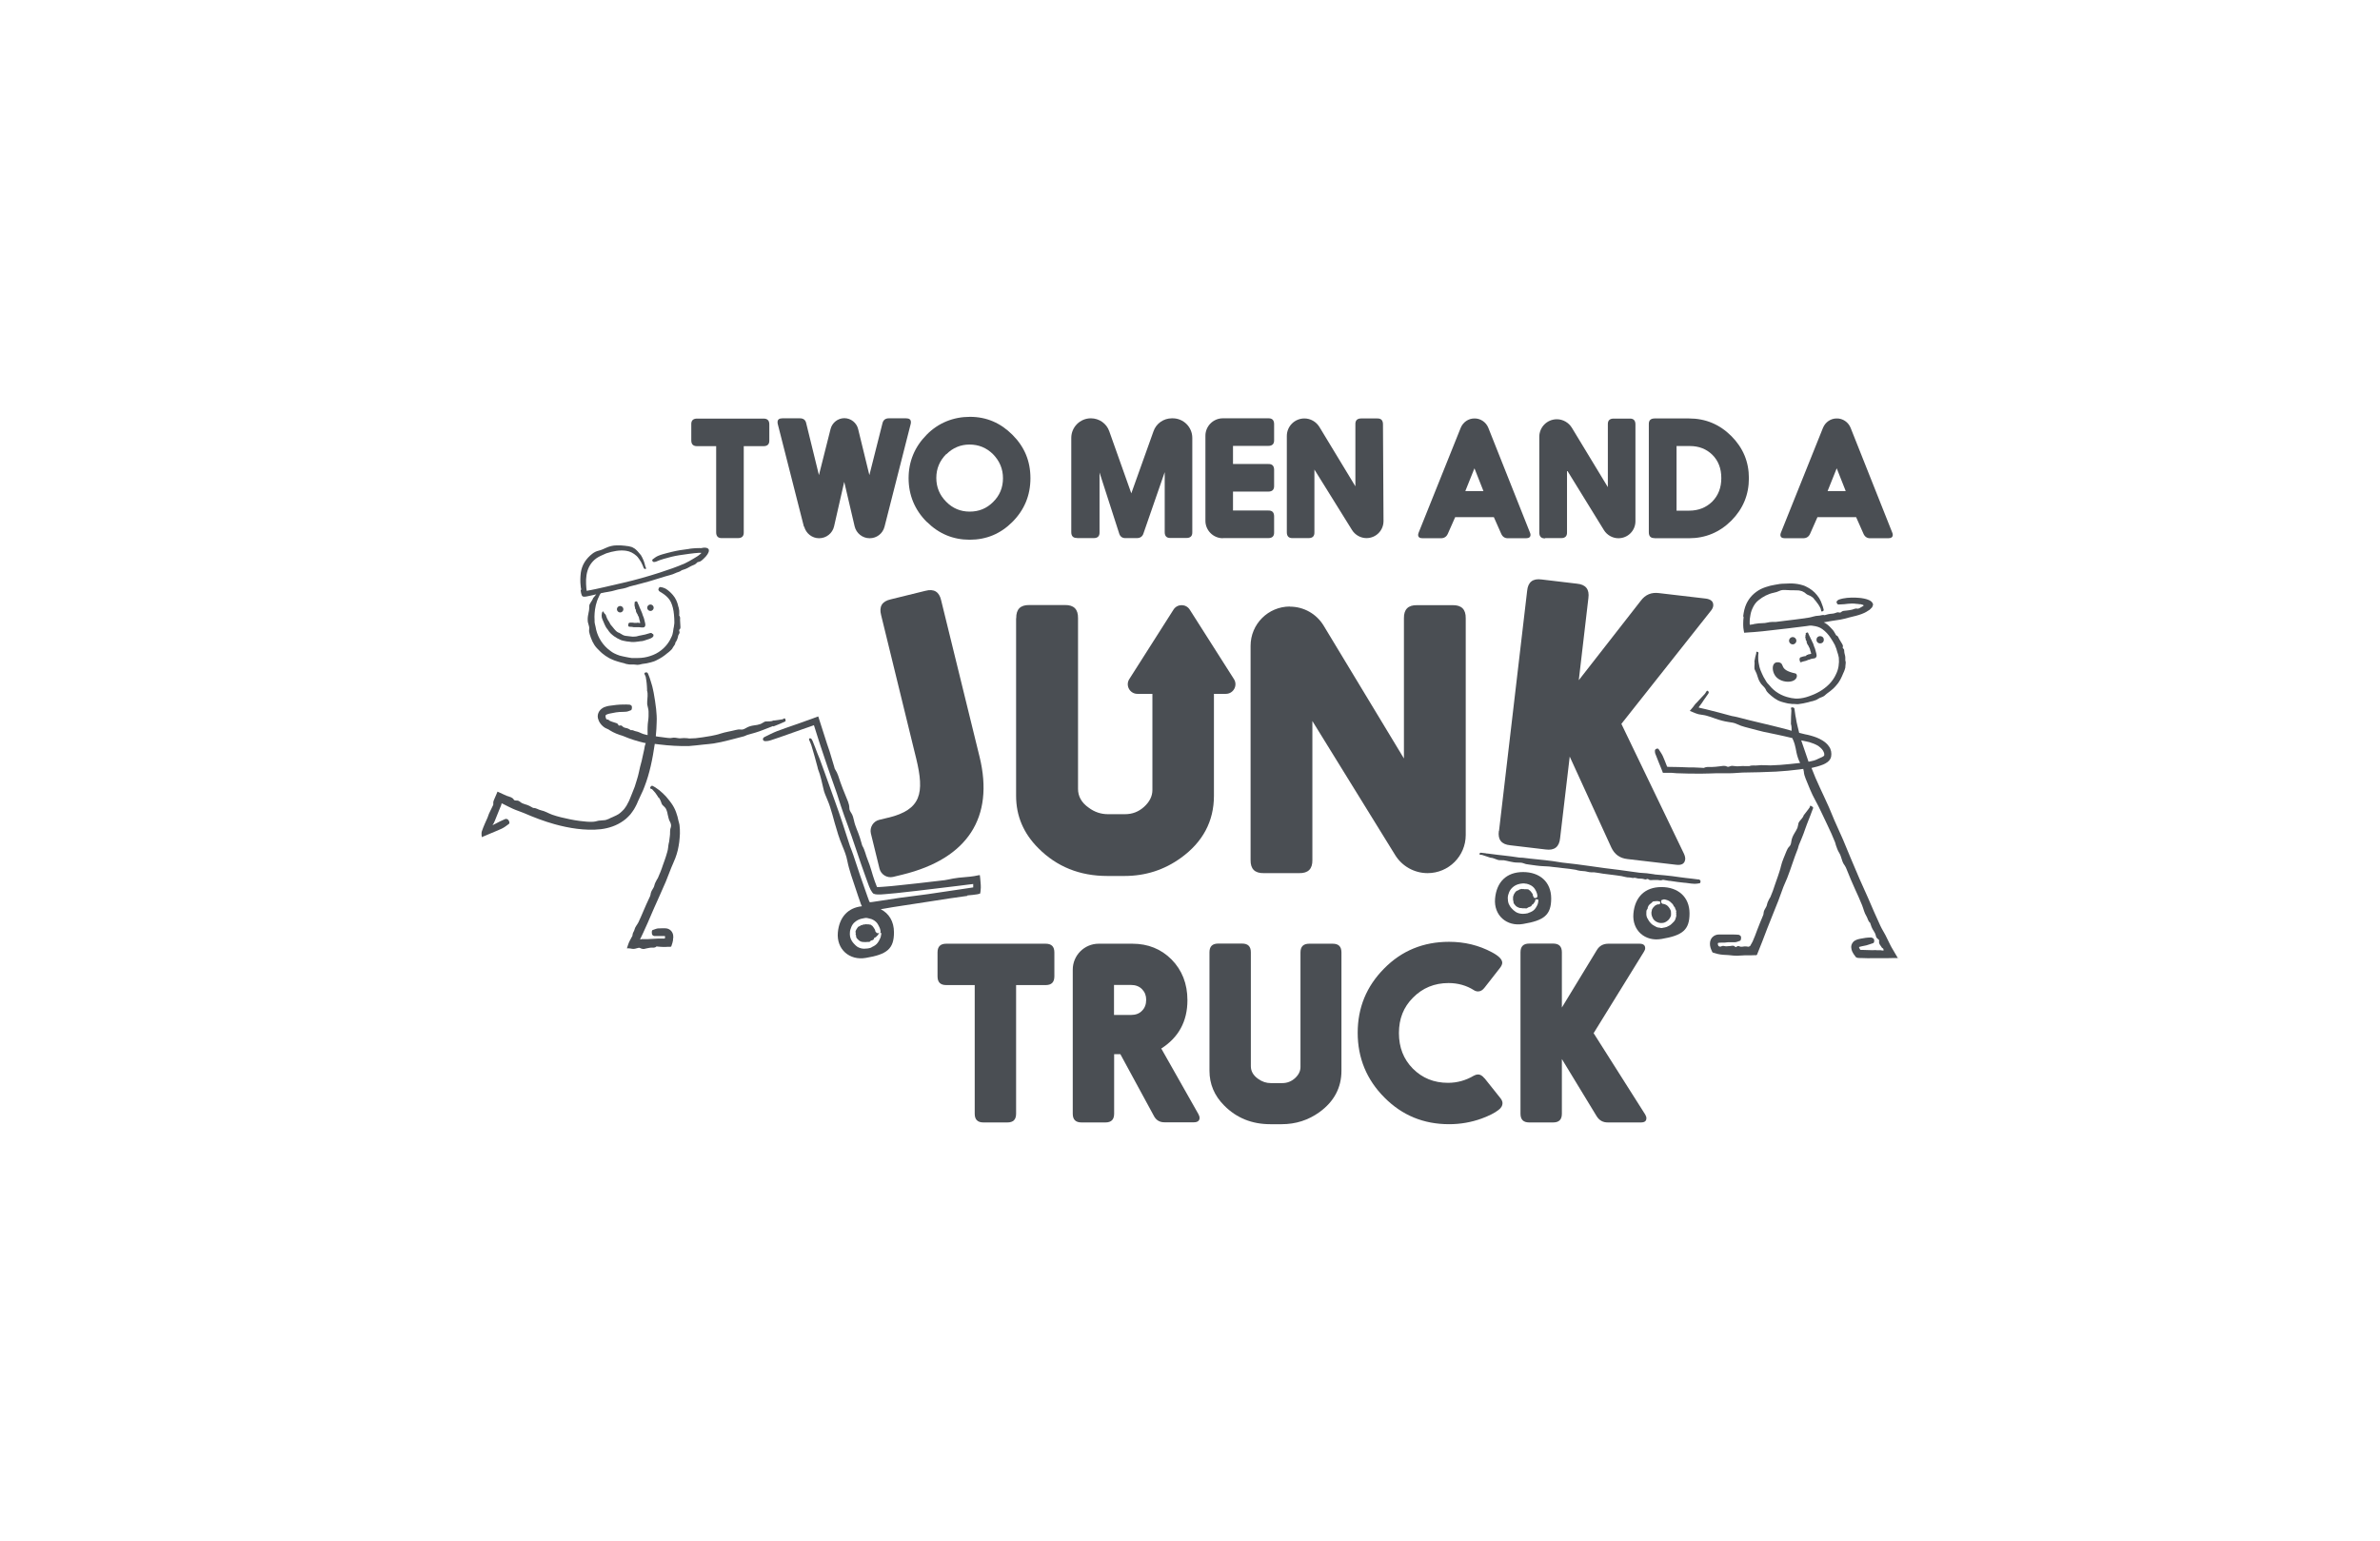 <?xml version="1.0" encoding="UTF-8"?>
<svg id="Layer_1" data-name="Layer 1" xmlns="http://www.w3.org/2000/svg" viewBox="0 0 176 114">
  <defs>
    <style>
      .cls-1 {
        fill: #4a4e53;
      }
    </style>
  </defs>
  <path class="cls-1" d="M51.55,33h1.41v6.37c0,.29.14.44.43.43h1.18c.29,0,.44-.14.43-.43v-6.37h1.46c.29,0,.44-.14.43-.43v-1.18c0-.29-.14-.43-.43-.43h-4.91c-.29,0-.44.14-.43.43v1.18c0,.29.14.43.43.43Z"/>
  <path class="cls-1" d="M59.47,38.95c.13.5.58.86,1.1.86h0c.53,0,.99-.36,1.11-.88l.75-3.29.77,3.29c.12.51.58.88,1.11.88s.97-.35,1.1-.85l1.93-7.58c.02-.06.02-.12.02-.16,0-.19-.12-.28-.36-.28h-1.27c-.25,0-.41.12-.47.36l-.97,3.84-.83-3.4c-.11-.47-.54-.81-1.02-.81s-.9.33-1.02.8l-.86,3.41-.94-3.83c-.05-.25-.21-.37-.47-.37h-1.29c-.24,0-.36.09-.36.28,0,.04,0,.1.02.16l1.93,7.58Z"/>
  <path class="cls-1" d="M68.55,38.61c.88.87,1.93,1.31,3.16,1.31s2.28-.44,3.15-1.31c.89-.89,1.34-1.97,1.34-3.24s-.44-2.32-1.33-3.21c-.88-.88-1.92-1.33-3.14-1.33s-2.34.44-3.21,1.33c-.88.89-1.33,1.97-1.33,3.21s.45,2.34,1.34,3.23ZM69.98,33.6c.48-.48,1.06-.72,1.71-.72.69,0,1.26.24,1.74.71.49.5.74,1.09.74,1.78s-.24,1.28-.73,1.76c-.48.48-1.05.71-1.73.71s-1.26-.24-1.74-.73c-.48-.48-.73-1.07-.73-1.76s.25-1.28.74-1.77Z"/>
  <path class="cls-1" d="M90.43,39.8h3.36c.29,0,.44-.14.43-.43v-1.18c0-.29-.14-.44-.43-.43h-2.61v-1.4h2.61c.29,0,.44-.14.43-.43v-1.18c0-.29-.14-.44-.43-.43h-2.61v-1.34h2.61c.29,0,.44-.14.43-.43v-1.18c0-.29-.14-.44-.43-.43h-3.36c-.71,0-1.29.58-1.29,1.29v6.29c0,.71.58,1.29,1.29,1.29Z"/>
  <path class="cls-1" d="M95.59,39.8h1.18c.29,0,.44-.14.43-.43v-4.64l2.78,4.47c.23.37.64.6,1.07.6.7,0,1.26-.56,1.26-1.26l-.04-7.16c0-.29-.14-.44-.43-.43h-1.18c-.29,0-.44.14-.43.43v4.59l-2.66-4.39c-.24-.39-.66-.63-1.11-.63-.72,0-1.3.58-1.3,1.3v7.12c0,.29.14.44.43.43Z"/>
  <path class="cls-1" d="M79.66,39.8h1.22c.29,0,.44-.14.43-.43v-4.42l1.45,4.5c.07.24.24.36.48.35h.83c.25,0,.42-.12.49-.35l1.57-4.53v4.44c0,.29.14.44.43.43h1.18c.29,0,.44-.14.43-.43v-6.97c0-.8-.65-1.45-1.45-1.45h-.06c-.61,0-1.16.38-1.36.96l-1.64,4.59-1.63-4.59c-.2-.58-.75-.96-1.36-.96-.8,0-1.45.65-1.45,1.45v6.97c0,.29.14.44.43.43Z"/>
  <path class="cls-1" d="M105.2,39.81h1.35c.25,0,.42-.11.52-.34l.54-1.22h2.86l.54,1.22c.1.23.27.35.52.34h1.32c.22,0,.33-.09.33-.25,0-.05-.01-.1-.04-.17l-3.08-7.75c-.17-.42-.58-.7-1.03-.69-.45,0-.84.28-1.01.69l-3.11,7.75c-.03.07-.04.13-.04.17,0,.17.11.25.33.25ZM109.04,34.65l.66,1.67h-1.34l.67-1.67Z"/>
  <path class="cls-1" d="M131.99,39.81h1.35c.25,0,.42-.11.52-.34l.54-1.22h2.86l.54,1.22c.1.23.27.35.52.34h1.32c.22,0,.33-.09.33-.25,0-.05-.01-.1-.04-.17l-3.08-7.75c-.17-.42-.58-.7-1.03-.69-.45,0-.84.28-1.01.69l-3.11,7.75c-.03.07-.04.13-.04.17,0,.17.11.25.33.25ZM135.83,34.65l.66,1.67h-1.34l.67-1.67Z"/>
  <path class="cls-1" d="M122.36,39.81h2.54c1.22,0,2.27-.44,3.14-1.31.86-.87,1.29-1.91,1.29-3.13s-.43-2.24-1.29-3.11c-.87-.87-1.91-1.31-3.14-1.31h-2.54c-.29,0-.44.14-.43.43v7.99c0,.29.14.44.43.43ZM123.97,32.99h.99c.68,0,1.23.22,1.67.65.44.44.66,1.01.66,1.72s-.22,1.28-.67,1.74c-.45.44-1.02.67-1.71.67h-.93v-4.77Z"/>
  <path class="cls-1" d="M114.27,39.8h1.18c.29,0,.44-.14.43-.43v-4.59l2.73,4.43c.23.37.64.6,1.07.6.7,0,1.26-.56,1.26-1.26v-7.16c0-.29-.14-.44-.43-.43h-1.18c-.29,0-.44.14-.43.43v4.64l-2.66-4.39c-.24-.39-.66-.63-1.11-.63-.72,0-1.3.58-1.3,1.3v7.08c0,.29.14.44.43.43Z"/>
  <path class="cls-1" d="M77.3,69.8h-7.32c-.44,0-.65.21-.65.65v1.76c0,.44.21.65.65.65h2.1v9.51c0,.44.21.65.65.65h1.76c.44,0,.65-.21.65-.65v-9.51h2.18c.44,0,.65-.21.65-.65v-1.76c0-.44-.21-.65-.65-.65Z"/>
  <path class="cls-1" d="M85.85,77.57c1.31-.83,1.96-2.03,1.96-3.59,0-1.22-.4-2.23-1.18-3.02-.77-.77-1.74-1.16-2.89-1.16h-2.49c-1.06,0-1.92.86-1.92,1.92v10.65c0,.44.21.65.65.65h1.76c.44,0,.65-.21.65-.65v-4.4h.46l2.47,4.55c.17.34.45.5.83.49h2.12c.29,0,.44-.11.44-.34,0-.07-.03-.15-.09-.27l-2.74-4.84ZM84.45,74.76c-.2.21-.47.31-.82.31h-1.25v-2.22h1.25c.34,0,.62.1.83.32.2.21.3.46.3.77,0,.34-.1.62-.32.83Z"/>
  <path class="cls-1" d="M109.78,79.76c-.16-.2-.32-.29-.48-.29-.09,0-.2.03-.31.09-.59.35-1.23.53-1.91.53-1.04,0-1.9-.35-2.6-1.05-.69-.7-1.03-1.57-1.03-2.63s.34-1.92,1.04-2.62c.71-.72,1.59-1.08,2.63-1.08.7,0,1.33.18,1.88.53.09.06.2.09.3.09.18,0,.34-.09.49-.29l1.11-1.42c.13-.16.19-.3.19-.41,0-.25-.26-.51-.77-.78-.96-.51-2-.77-3.17-.77-1.88,0-3.49.65-4.79,1.97-1.31,1.32-1.96,2.9-1.96,4.76s.66,3.47,1.98,4.79c1.31,1.32,2.9,1.97,4.78,1.97.83,0,1.64-.14,2.41-.42.54-.2.96-.41,1.24-.63.2-.15.3-.32.3-.5,0-.13-.06-.27-.19-.42l-1.14-1.43Z"/>
  <path class="cls-1" d="M117.84,76.43l3.73-6.04c.06-.09.09-.18.09-.26,0-.22-.14-.33-.42-.33h-2.3c-.39,0-.67.16-.86.48l-2.58,4.24v-4.08c0-.44-.21-.65-.65-.65h-1.76c-.44,0-.65.21-.65.65v11.93c0,.44.21.65.65.65h1.76c.44,0,.65-.21.65-.65v-4.04l2.56,4.21c.2.33.48.49.87.48h2.41c.28,0,.41-.1.41-.32,0-.08-.03-.16-.09-.27l-3.81-6.01Z"/>
  <path class="cls-1" d="M98.58,69.8h-1.76c-.44,0-.65.21-.65.65v8.47c0,.31-.14.58-.41.83-.27.24-.58.36-.94.36h-.84c-.34,0-.65-.1-.95-.32-.35-.25-.53-.56-.53-.93v-8.42c0-.44-.21-.65-.65-.65h-1.76c-.44,0-.65.21-.65.65v8.75c0,.99.36,1.85,1.09,2.58.91.92,2.05,1.38,3.41,1.38h.84c1.04,0,1.97-.3,2.79-.89,1.08-.78,1.63-1.81,1.63-3.06v-8.75c0-.44-.21-.65-.65-.65Z"/>
  <path class="cls-1" d="M95.39,44.86c-1.61,0-2.91,1.3-2.91,2.91v15.84c-.01.66.31.98.97.97h2.63c.66.01.98-.31.97-.97v-10.28l6.12,9.91c.51.83,1.42,1.34,2.4,1.34,1.56,0,2.82-1.26,2.82-2.82v-16.03c.01-.66-.31-.98-.97-.97h-2.63c-.66-.01-.98.31-.97.97v10.37l-5.94-9.83c-.53-.87-1.47-1.4-2.49-1.4Z"/>
  <path class="cls-1" d="M110.84,61.45c-.09.65.19,1.01.85,1.07l2.61.31c.65.09,1.01-.19,1.07-.85l.71-6.02,3.07,6.71c.24.52.63.81,1.21.87l3.59.42c.41.05.63-.08.67-.4.01-.12-.02-.25-.09-.41l-4.63-9.61,6.6-8.34c.11-.13.17-.25.19-.37.04-.32-.15-.51-.57-.56l-3.42-.4c-.58-.08-1.03.11-1.37.57l-4.58,5.87.71-6.07c.09-.65-.19-1.01-.85-1.07l-2.61-.31c-.65-.09-1.01.19-1.07.85l-2.08,17.76Z"/>
  <path class="cls-1" d="M65.71,60.47l-.7.17c-.44.11-.71.56-.61,1l.64,2.61c.11.44.56.71,1,.61l.7-.17c4.83-1.18,6.79-4.24,5.7-8.71l-2.84-11.57c-.14-.64-.53-.88-1.17-.71l-2.56.63c-.64.14-.88.53-.71,1.17l2.41,9.86h0s.18.73.18.73c.63,2.59.37,3.79-2.06,4.39Z"/>
  <path class="cls-1" d="M75.14,45.73v13.13c0,1.48.54,2.77,1.64,3.87,1.37,1.38,3.07,2.06,5.11,2.06h1.26c1.56,0,2.95-.45,4.18-1.34,1.62-1.17,2.44-2.71,2.44-4.59v-7.54h.88c.56,0,.9-.62.6-1.09l-3.27-5.14c-.28-.44-.92-.44-1.2,0l-3.27,5.14c-.3.47.04,1.09.6,1.09h1.11v7.11c0,.46-.21.88-.62,1.25-.4.36-.86.54-1.41.54h-1.26c-.5,0-.98-.15-1.42-.48-.53-.37-.79-.84-.79-1.39v-12.63c.01-.66-.31-.98-.97-.97h-2.63c-.66-.01-.98.31-.97.97Z"/>
  <path class="cls-1" d="M71.52,66.23c.14-.02.28-.02.42-.04l.22-.03c.09,0,.17-.03.25-.05h.06s0-.05.02-.07l.02-.12c.01-.08.02-.17.02-.26,0-.2,0-.18-.02-.41-.01-.18-.03-.35-.05-.52h-.06s-.36.07-.36.07l-.3.04-.42.04c-.28.02-.56.05-.84.1-.21.04-.41.09-.62.12l-1.89.22-1.39.15c-.43.05-.85.09-1.28.12-.1,0-.21.01-.31.02h-.1s-.02,0-.03,0c0,.03-.1-.25-.17-.43-.19-.52-.31-1.08-.53-1.6-.14-.33-.2-.71-.39-1.02-.03-.05-.03-.11-.05-.16l-.13-.44c-.13-.43-.35-.83-.44-1.28-.04-.19-.09-.38-.2-.55-.07-.1-.14-.23-.14-.35,0-.35-.17-.64-.29-.96-.13-.33-.27-.65-.38-.98-.11-.32-.19-.65-.38-.93-.04-.05-.05-.13-.07-.2l-.34-1.13-.19-.56-.65-2.03-.94.34-.76.27h0c-.45.16-.91.31-1.35.48-.31.12-.61.28-.92.43-.08.04-.13.1-.12.19.02.09.1.12.19.12.12,0,.25-.02.37-.06.43-.14.86-.29,1.28-.44l1.1-.39.55-.19.22-.08.06-.02.02.06.23.73.25.78.52,1.55.67,1.91.09.28c.15.47.3.94.47,1.41.17.49.37.98.53,1.47l.71,2.09.37,1.04.19.52c.03.09.07.17.11.26.01.03.05.12.1.18.04.07.08.13.14.18.1.04.2.06.31.06.11,0,.15,0,.22,0l.39-.03.77-.07,1.52-.17,3.08-.37.71-.09.34-.04h.04s0,.05,0,.05v.17s0,.02,0,.02c0,.02-.02,0-.03.01l-.39.06-2.97.44-2.06.27-1.58.24-.4.06c-.13.03-.23.02-.22.02,0,0,0,0,0,0-.01-.01-.03-.05-.05-.09-.04-.1-.09-.24-.13-.36-.36-1-.7-2.01-1.03-3.02-.07-.23-.17-.45-.25-.67-.36-1.11-.71-2.23-1.12-3.34l-.73-2.04-.39-1.07-.16-.39c-.12-.32-.24-.64-.37-.95-.03-.06-.06-.13-.11-.17-.03-.03-.1-.02-.14-.01,0,0-.02.08,0,.11.05.13.12.26.16.39.17.54.31,1.08.46,1.63.01.05.02.11.04.16.19.47.28.97.4,1.46.03.12.06.25.11.36.12.31.27.62.37.94.13.4.24.8.35,1.21.16.57.33,1.13.56,1.68.15.36.3.73.37,1.11.07.36.17.7.28,1.05l.53,1.59.14.4c.03.09.06.2.13.32-1.05.11-1.68.83-1.78,1.94-.11,1.24.86,2.09,2.07,1.88,1.57-.26,2.08-.67,2.08-1.89,0-.81-.37-1.4-.98-1.71.59-.11,1.18-.2,1.78-.29l1.76-.27,1.55-.24,1.34-.19ZM63.29,68.96c.02.05-.05.11-.01.16.03.04.02.08.03.12,0,.01,0,.03,0,.05.01.04.03.08.06.12.03.04.07.08.11.11.04.04.09.08.14.1.06.03.12.05.19.05.11,0,.2.02.31,0,.03,0,.07,0,.12,0,.06,0,.09-.01.11-.05.04-.05.07-.06.13-.07.04-.01.09-.03.12-.06.02-.03.03-.07.04-.1,0-.01.02-.02.03-.03.06-.03.14-.05.15-.11,0,0,.02,0,.02-.01.06-.05.09-.09.13-.16,0-.02.02-.05.03-.06,0-.02.03-.03.04-.03.04,0,.08,0,.1.01.02,0,.03.02.03.03,0,.05,0,.1-.02.16,0,.02,0,.04-.01.06-.01.06-.03.11-.06.17-.04.1-.1.2-.16.29-.1.15-.26.26-.43.33-.03.02-.06.05-.1.06-.16.05-.32.07-.49.07-.17,0-.33-.05-.48-.13-.09-.06-.17-.13-.24-.21-.11-.11-.2-.24-.26-.38-.06-.14-.08-.3-.07-.45,0-.16.05-.31.11-.45.06-.14.15-.27.27-.36.16-.14.37-.23.58-.26.07-.01.15-.04.23-.04.07,0,.15.02.22.04.01,0,.03.01.04.01.1.02.2.05.28.1.14.08.27.19.35.34.06.12.13.23.16.36.02.07.03.13.03.2,0,.02-.02.04-.05.06-.02.01-.06.02-.13.02-.07,0-.1,0-.11-.02-.03-.04-.07-.07-.09-.1,0-.02-.02-.05-.02-.07,0-.02,0-.05-.02-.07h0s-.02-.05-.04-.07c-.05-.07-.09-.15-.15-.21-.01-.01-.04-.02-.05-.03-.03-.03-.05-.03-.08-.06,0,0-.02,0-.02,0,0,0-.08,0-.12-.02-.03-.01-.03,0-.06,0-.03,0-.09,0-.09,0,0,0-.04-.03-.07-.01-.04.03-.07.02-.09.01s-.04.02-.08.02c-.01,0,0,0-.01,0,0,0-.05,0-.07.02-.05.05-.08,0-.13.04-.03.05-.09.06-.14.08-.07.04-.06.06-.11.12-.02.04-.05.07-.07.11-.03.05-.05.11-.06.17,0,.02.02.04.02.06Z"/>
  <path class="cls-1" d="M140.35,70.87l-.47-.8c-.05-.08-.08-.16-.12-.23l-.33-.67c-.12-.23-.27-.46-.38-.7-.32-.68-.61-1.37-.91-2.06l-.64-1.43-.62-1.46-.59-1.42-.63-1.41-.41-.98c-.43-.97-.92-1.92-1.29-2.91.29-.06.58-.14.88-.26.1-.04.2-.1.31-.18.05-.04.1-.09.15-.15.05-.07.09-.15.11-.24.05-.26,0-.54-.15-.75-.14-.21-.32-.35-.5-.46-.28-.17-.56-.27-.85-.35-.14-.04-.3-.08-.43-.1l-.4-.1h-.03c-.05-.18-.09-.35-.13-.53-.04-.18-.09-.37-.11-.55l-.04-.2c-.03-.17-.04-.33-.07-.5,0-.03-.02-.07-.06-.09-.03-.02-.1-.02-.15-.02-.01,0-.05.04-.05.05,0,.07.04.14.03.21-.02.29-.03.58-.03.88,0,.03-.01.06,0,.09.05.16.05.33.05.5l-.53-.15c-1.16-.3-2.33-.55-3.49-.86-.13-.04-.27-.05-.4-.08-.64-.17-1.27-.35-1.91-.5l-.48-.11-.06-.02v-.02s.25-.34.25-.34l.13-.2.33-.47s.04-.07.03-.11c0-.03-.04-.07-.08-.1,0,0-.06,0-.07.02-.05.06-.08.14-.13.2-.22.23-.43.47-.65.7-.02.02-.05.04-.07.07-.1.15-.23.3-.4.5.11.05.25.11.41.17l.15.05s.07.02.1.03c.19.04.38.05.56.1.23.06.45.14.67.22.31.11.63.2.97.25.22.03.44.06.64.16.19.09.38.16.58.21.61.15,1.21.34,1.83.45.37.07.74.16,1.12.24l.55.13c.06.14.13.28.17.43.06.21.1.42.14.64.06.27.14.53.27.77-.25.03-.5.06-.75.08-.48.05-.96.09-1.44.1-.32,0-.63-.04-.95,0-.2.03-.41-.03-.61.05-.03.01-.06,0-.09,0h-.26c-.25-.02-.5.05-.76,0-.11-.02-.22-.03-.33.02-.07.03-.15.05-.21.02-.19-.1-.37-.04-.56-.02-.2.02-.39.05-.59.05-.19,0-.38-.03-.56.06-.04.02-.08,0-.12,0l-.66-.03c-.11,0-.22,0-.33,0-.5-.02-1-.04-1.49-.04h-.11s-.03-.04-.04-.07h0c-.09-.23-.19-.5-.3-.74-.08-.17-.2-.33-.3-.49-.03-.05-.08-.07-.16-.04-.08.02-.11.08-.12.13,0,.07,0,.15.02.21.09.24.18.47.28.71l.14.34.11.28.03.08s0,.03.02.03h.04s.16,0,.16,0h.44s.37.03.37.03c.61.03,1.22.03,1.84.03.38,0,.76-.02,1.14-.03h.17c.28,0,.56.01.83,0,.29,0,.59-.04.88-.05.83-.01,1.66-.03,2.49-.07.57-.03,1.15-.09,1.72-.16.1-.01.19-.03.29-.04.02.06.03.12.04.18.01.2.07.37.14.55.22.53.42,1.07.7,1.57.17.3.32.62.47.93l.39.82.34.73c.09.21.18.43.27.64.03.07.04.14.06.21.07.21.14.41.26.6.15.25.17.55.32.8.06.09.13.18.17.28l.37.9.29.66c.18.4.37.8.53,1.21.11.27.16.56.32.81.1.16.11.36.27.49.02.02.02.05.03.08l.08.23c.08.22.26.39.31.62.02.1.06.2.15.26.06.04.12.09.1.16-.04.21.11.33.2.48.02.03.02.03.02.03h.01s.02.01.03.02c.02.01.05.04.06.06,0,.02.02.04,0,.03-.01,0,0,.03.01.08,0,.02-.03,0-.04,0h-.07s-.04-.01-.1-.02h-.3c-.1-.02-.2,0-.3,0l-.68-.02h-.21s-.03-.03-.04-.04c-.01-.02-.02-.03-.04-.07-.02-.04-.03-.08-.04-.1,0,0,0,0,0,0,0,0,.02-.01.05-.02.05-.01.11-.03.16-.04l.34-.07c.16-.04.32-.11.49-.16.05-.01.08-.06.09-.16,0-.11-.03-.17-.08-.2-.07-.04-.13-.07-.2-.06-.24,0-.49.04-.74.09-.12.03-.22.03-.43.15-.09.05-.19.18-.23.31-.04.13-.02.24,0,.33.02.09.05.16.09.23.04.08.1.17.16.24.09.21.33.16.51.17.28.01.56.02.84.01h.99s.46-.01.46-.01h.23s.11,0,.11,0h.06s.05,0,.02-.02ZM133.8,54.89c.23.07.46.16.66.28.06.04.11.09.16.13.16.14.24.28.28.43.01.04,0,.09,0,.14,0,.03-.06.07-.15.12-.08.04-.18.08-.29.13-.1.05-.2.1-.31.13-.14.04-.27.06-.41.09-.19-.53-.35-1.06-.54-1.58l.18.04c.14.02.27.06.41.09Z"/>
  <path class="cls-1" d="M133.92,59.59s-.06,0-.06.01c-.02.05-.02.1-.05.14-.12.17-.25.33-.38.5-.01.02-.04.03-.04.05-.05.18-.21.31-.32.46-.03.04-.05.08-.07.12-.03.12-.04.24-.08.36-.06.14-.14.27-.22.4-.11.18-.2.38-.23.59-.02.14-.04.29-.15.39-.1.1-.16.21-.21.34-.14.37-.32.73-.41,1.12-.05.24-.14.47-.21.7l-.21.6-.18.53c-.06.15-.12.3-.18.45-.02.05-.06.09-.08.13-.07.14-.14.27-.17.42-.03.2-.2.35-.24.55-.02.08-.01.16-.04.23-.08.21-.18.42-.26.63l-.18.46c-.11.29-.21.58-.34.86-.04.09-.1.18-.15.27-.01.02-.03.06-.03.05h0s0,0,0,.02c0,.02,0,0-.01,0-.02,0,0,0-.09.05-.02.01-.04,0-.06,0l-.16-.02c-.16-.02-.31.07-.47,0-.07-.03-.13-.04-.2.01-.04.03-.09.06-.13.02-.11-.13-.23-.07-.34-.06-.12,0-.24.03-.36.02-.11-.02-.22-.06-.35.02-.03.02-.05,0-.07,0h-.05s-.02-.02-.02-.02l-.04-.02s-.02-.05-.03-.07c0-.02-.02-.05-.02-.08,0-.03.01-.06.03-.08,0,0,.01,0,.05-.01.03,0,.11-.01.19-.01h.23s.28-.03.28-.03h0c.17,0,.34.01.51,0,.12-.01.24-.07.36-.11.03-.01.06-.06.07-.16.01-.11-.01-.17-.04-.2-.04-.04-.09-.07-.13-.08-.16-.02-.33-.02-.49-.02-.32,0-.63,0-.97,0-.13,0-.32.03-.48.19-.04.04-.07.08-.1.13-.02.03-.03.07-.05.11-.03.08-.04.18-.04.27,0,.18.06.36.14.52.02.04.03.09.06.11l.13.04c.08.02.18.05.25.07.26.06.51.07.76.08.04,0,.07.01.11.01.18.02.36.04.54.04.19,0,.38-.03.57-.03h.4s.31-.01.31-.01h.17s.04-.04.05-.06l.03-.08.34-.85.39-1.02.41-1.03.4-1,.37-1.01c.09-.23.2-.45.29-.68.28-.71.49-1.44.78-2.15.03-.08.04-.17.07-.25.16-.39.33-.77.46-1.17.08-.24.18-.48.27-.72l.15-.38.05-.14c.04-.11.09-.22.13-.34,0-.02,0-.05-.02-.08-.02-.02-.08-.05-.13-.07Z"/>
  <path class="cls-1" d="M132.84,47.39c0-.15-.12-.27-.27-.27s-.27.12-.27.27.12.27.27.27.27-.12.27-.27Z"/>
  <circle class="cls-1" cx="134.6" cy="47.32" r=".27"/>
  <path class="cls-1" d="M131.52,48.99c-.56-.09-.54.78-.09,1.16.34.29.9.35,1.22.18.31-.17.26-.49.12-.52-1.31-.28-.7-.73-1.26-.83Z"/>
  <path class="cls-1" d="M46.1,45.06c0-.13-.11-.24-.24-.24s-.24.11-.24.24.11.24.24.24.24-.11.24-.24Z"/>
  <path class="cls-1" d="M48.34,44.95c0-.13-.11-.24-.24-.24s-.24.11-.24.24.11.24.24.24.24-.11.24-.24Z"/>
  <path class="cls-1" d="M45.34,46.42c-.06-.06-.1-.13-.16-.19-.02-.03-.05-.06-.06-.09-.03-.09-.09-.16-.14-.24-.06-.1-.12-.21-.15-.32-.02-.08-.04-.13-.08-.16-.03-.03-.06-.05-.08-.09-.05-.07-.06-.14-.1-.1-.02.01-.05.07-.06.13,0,.04-.02.1-.02.16,0,.11.02.21.06.29.12.25.19.53.38.74.06.1.13.19.21.28.09.08.17.16.27.23.08.05.16.09.22.14.07.04.14.07.22.11.15.08.33.09.49.13.06,0,.13.01.19.02.2.04.4.03.6,0,.07,0,.15-.02.21-.03.18,0,.35-.06.51-.12.09-.03.17-.06.26-.09.19-.08.25-.19.2-.3-.02-.04-.09-.04-.1-.07-.03-.05-.09-.04-.16-.02l-.34.1c-.11.03-.23.04-.34.07-.08.01-.16.03-.22.05-.12.04-.25.03-.37.04-.17-.02-.34-.04-.51-.06-.02,0-.03-.01-.05-.01-.12-.02-.22-.09-.32-.15-.03-.02-.07-.05-.1-.06-.12-.03-.22-.11-.3-.2-.06-.06-.11-.13-.16-.19Z"/>
  <path class="cls-1" d="M125.6,65.05c-.16-.02-.31-.04-.47-.06-.3-.04-.61-.06-.91-.11-.37-.06-.75-.1-1.13-.14-.23-.02-.47-.04-.7-.06-.03,0-.07-.01-.1-.02-.17-.02-.34-.05-.51-.07-.18-.02-.36-.02-.54-.04-.51-.07-1.01-.14-1.52-.21-.35-.05-.7-.09-1.05-.13-.36-.05-.71-.1-1.07-.15-.35-.05-.69-.1-1.03-.14-.35-.04-.69-.08-1.04-.12-.24-.03-.48-.08-.71-.11-.73-.1-1.47-.15-2.21-.25-.08-.01-.17,0-.25-.01-.4-.06-.81-.12-1.21-.16-.25-.02-.5-.06-.75-.09-.13-.02-.26-.03-.39-.05-.05,0-.1,0-.15-.02-.12-.01-.23-.03-.35-.04-.02,0-.05,0-.07.02-.02.01-.03.06-.03.09,0,0,.02.04.03.04.05,0,.1,0,.15.01.19.06.38.12.57.19.02,0,.04.02.06.02.18,0,.34.1.51.15.04.01.09.03.13.03.12,0,.24,0,.35.01.14.02.29.06.43.09.2.05.4.08.61.08.14,0,.28,0,.41.05.12.05.24.08.37.09.38.05.77.12,1.16.13.24,0,.47.03.7.06.2.02.41.04.61.07.18.02.36.04.54.06.16.02.31.04.47.07.05,0,.1.03.14.04.14.03.29.06.44.06.2,0,.38.09.58.09.07,0,.15,0,.22,0,.22.03.44.06.65.1.16.02.32.04.48.06.3.04.59.07.89.12.19.03.38.11.58.1.13,0,.25.07.38.02.02,0,.04,0,.06.01.05.01.11.02.16.04.15.03.32,0,.47.05.07.03.13.04.2.01.04-.02.1-.03.13,0,.11.1.23.06.34.06.12,0,.25,0,.37,0,.12.01.23.05.35-.01.02-.01.05,0,.07,0,.13.02.27.05.4.07.07.01.14,0,.2.02.31.05.61.09.92.12.09,0,.19.02.28.03,0,0,0,0,0,0,.17.02.33.05.5.05.12,0,.24-.02.36-.04.03,0,.06-.03.07-.1.01-.07,0-.11-.03-.13-.04-.03-.08-.06-.12-.06Z"/>
  <path class="cls-1" d="M122.86,65.61c-1.22,0-1.96.74-2.07,1.96-.11,1.24.86,2.09,2.07,1.88,1.57-.26,2.08-.67,2.08-1.89s-.85-1.95-2.08-1.95ZM123.96,67.63s0,.05,0,.07c0,.03,0,.07-.01.11l-.03.07c0,.05-.02.09-.03.12,0,.01-.01.02-.02.03-.02.07-.07.12-.12.17-.01.01-.03.03-.04.04-.07.07-.16.17-.28.23-.06.03-.12.06-.18.09-.09.03-.18.05-.26.06-.01,0-.03,0-.04.01-.01,0-.02,0-.04.01-.02,0-.03,0-.05,0-.04,0-.07,0-.11-.02-.03,0-.06-.01-.08-.01-.06,0-.12-.02-.19-.05,0,0-.02-.01-.03-.02,0,0-.01,0-.02-.01-.06-.03-.11-.06-.16-.09-.07-.04-.12-.08-.17-.13-.06-.06-.11-.12-.16-.19-.04-.06-.08-.13-.11-.19l-.03-.05c-.07-.16-.06-.34-.05-.48,0-.06.03-.12.07-.16.02-.02.03-.05.03-.09v-.03c.02-.08.07-.16.14-.23l.13-.1s.03-.02.04-.04c.02-.02.03-.04.05-.05.02-.02.05-.03.07-.03.03,0,.07,0,.1-.01.03,0,.07,0,.09-.01.02-.01.04,0,.05,0h.02c.05,0,.08,0,.14.02.01,0,.02,0,.03,0h.02s.02.02.02.02c.01.01.03.04.02.06,0,.04,0,.06-.01.08-.02.05-.05.05-.07.06-.01,0-.02,0-.02,0,0,0-.01,0-.03,0-.01,0-.02,0-.03,0-.05,0-.08.02-.1.03-.05.02-.12.05-.16.1-.09.08-.15.17-.19.25,0,0,0,.01,0,.02,0,.01,0,.03-.01.05-.06.17-.03.38.07.56.03.07.07.12.11.16.06.06.13.11.23.15.09.04.18.06.27.06.1,0,.2-.01.29-.05.08-.03.16-.09.24-.16.1-.1.18-.23.21-.36,0-.03,0-.07,0-.11v-.07s0-.08-.01-.12v-.02c-.02-.06-.05-.11-.08-.17-.05-.09-.11-.16-.2-.24-.05-.04-.12-.07-.21-.1-.03,0-.07-.01-.1-.02h-.03s-.06-.03-.07-.06c-.02-.03-.03-.07-.03-.12,0-.02,0-.09.06-.11h.02s.08-.04.13-.04h0c.06,0,.12.02.18.04h.01s.07.03.11.04c.11.05.21.13.3.23,0,0,.01.01.02.02.01.01.03.03.04.05.03.04.05.09.07.14,0,0,0,0,0,0,.06.03.08.09.09.12v.02s.06.13.06.13c0,.01,0,.02.01.03.01.03.04.09,0,.15.04.06.02.11,0,.13Z"/>
  <path class="cls-1" d="M114.71,66.45c0-1.22-.85-1.95-2.08-1.95s-1.96.74-2.07,1.96c-.11,1.24.86,2.09,2.07,1.88,1.57-.26,2.08-.67,2.08-1.89ZM112.04,67.41c-.08-.05-.15-.11-.21-.18l-.02-.02c-.11-.11-.19-.24-.24-.36-.05-.13-.07-.28-.07-.43,0-.14.04-.29.1-.43.06-.14.15-.26.25-.35.15-.14.34-.23.55-.27.02,0,.04,0,.06-.01.05,0,.1-.02.16-.02.07,0,.13,0,.21.02h.04c.09.02.19.05.27.09.16.07.28.18.36.3.08.13.13.23.16.34.02.07.03.13.03.2,0,.03-.01.06-.04.09-.02.02-.05.04-.12.04-.04,0-.09,0-.11-.05,0-.02-.02-.03-.02-.04-.01-.02-.03-.04-.03-.07,0-.02-.01-.04-.02-.06,0-.02,0-.03-.01-.05v-.03s-.03-.04-.05-.06c-.04-.06-.09-.14-.16-.2,0,0-.01,0-.02-.01,0,0-.02,0-.02-.01-.03-.03-.06-.05-.09-.07-.05.02-.08,0-.11,0,0,0-.01,0-.02,0-.02,0-.04,0-.06,0-.01,0-.03,0-.04,0,0,0,0,0,0,0-.02,0-.07.01-.11-.02-.03.02-.06.02-.1,0,0,0-.02,0-.04,0-.02,0-.04.02-.07.02h-.04s-.06.04-.07.04c0,0-.01,0-.01,0-.03.03-.07.04-.11.06-.02,0-.04.01-.06.02-.06.04-.11.09-.16.18-.03.04-.05.08-.06.12-.03.07-.05.12-.05.17,0,0,0,.02,0,.02,0,0,0,.02,0,.03,0,.03,0,.06,0,.09,0,.03,0,.05,0,.07.02.04.02.07.03.11v.03s0,.02,0,.03c.01.05.03.09.06.13.03.04.06.08.1.12.03.03.08.08.14.1.06.03.12.06.18.07h.07c.09.02.17.03.26.02.04,0,.09,0,.14.01.01,0,.03,0,.07-.03.06-.04.11-.07.19-.09.04-.01.07-.03.1-.05.01-.01.02-.03.03-.04,0-.01.01-.03.02-.04,0-.02.03-.03.05-.05h.02s.07-.06.08-.09v-.02s.03-.02.03-.02c.03-.04.05-.08.07-.14,0-.01,0-.03,0-.04,0-.05.06-.07.08-.06,0,0,.01,0,.02,0,.01,0,.03,0,.05,0,.03,0,.05.01.06.02.02.02.02.04.02.06,0,.04,0,.09-.02.15,0,.03,0,.05-.01.06-.01.06-.04.11-.06.16-.04.09-.1.18-.17.27-.1.12-.25.21-.44.27-.01,0-.02,0-.04.02-.02,0-.04.02-.06.02-.1.02-.22.04-.34.04-.18,0-.38-.04-.55-.15Z"/>
  <path class="cls-1" d="M50.25,61.02c-.01-.1-.05-.19-.07-.28-.09-.46-.24-.92-.52-1.31-.09-.12-.17-.24-.27-.35l-.14-.17-.15-.15c-.05-.06-.11-.11-.17-.16-.06-.05-.11-.1-.17-.15l-.14-.1c-.11-.08-.22-.16-.35-.22-.03-.01-.06-.02-.1,0-.03.01-.07.08-.09.12,0,0,0,.06.01.07.05.03.11.03.15.07.16.16.29.33.4.51.01.02.01.05.03.06.08.05.12.13.16.22.04.08.07.18.1.26.02.04.04.08.07.11.08.08.18.16.24.26.03.06.06.13.08.2l.03.1s.01.07.02.11c.02.1.05.19.07.29.02.1.06.19.11.28.06.12.1.25.06.39-.02.06-.04.12-.05.19-.01.06-.01.12-.01.18.01.19-.03.37-.05.56,0,.09-.03.19-.05.28s-.03.19-.04.28c-.02.23-.1.46-.17.69-.06.2-.14.4-.21.6-.06.18-.12.36-.19.53-.06.15-.13.3-.19.45-.02.05-.06.09-.08.13-.07.14-.15.27-.18.42-.04.2-.21.35-.26.55-.02.08-.02.16-.05.23-.09.21-.19.42-.29.63l-.2.46c-.13.29-.24.58-.38.86-.09.18-.25.34-.29.54-.01.07-.05.12-.08.18-.02.03-.03.06-.04.09,0,.03-.01.05-.02.08,0,.03,0,.06-.01.09,0,.03-.03.07-.05.1l-.16.3c-.1.2-.14.37-.2.54.11,0,.21,0,.3.02.1.03.25.04.42-.02.1-.03.2-.06.26-.02.05.03.1.05.16.06.02,0,.04,0,.06.01.02,0,.03,0,.05,0,.06,0,.12-.03.18-.04.13-.02.26-.06.38-.06.12,0,.25.03.37-.08.02-.02.05,0,.08,0,.14.01.29.03.43.03.02,0,.03,0,.05,0h.09c.06,0,.11-.01.17-.01h.19s.05-.01.05-.01c.01,0,.04,0,.04-.02l.03-.09c.04-.11.08-.24.1-.37v-.1s.02-.09.02-.09c0-.06,0-.12-.01-.18-.02-.13-.08-.25-.17-.34-.11-.11-.26-.17-.42-.17h0s-.05,0-.08,0h-.07s-.13,0-.13,0c-.09,0-.18,0-.27.01-.13.02-.25.08-.38.12-.03.01-.06.06-.06.17,0,.11.02.17.05.2.04.04.09.07.13.07.16,0,.32,0,.48,0h.23s.04,0,.04,0c0,0,.02,0,.02,0,.02,0,.03.02.03.04,0,.02,0,.02,0,.08,0,.03-.01.04-.02.05,0,.02-.02.02-.04.02h-.02s-.15,0-.15,0h-.3c-.24.01-.49.03-.73.04-.04,0-.07,0-.11,0h-.27s-.04-.01-.07,0c-.03,0-.08.02-.13.03,0-.01,0-.03.01-.05l.06-.12.16-.34.33-.73c.15-.34.29-.68.44-1.02l.46-1.03c.15-.33.3-.67.44-1,.14-.34.26-.68.4-1.02.09-.24.21-.46.3-.71.07-.18.13-.38.18-.58.04-.2.09-.41.11-.61l.03-.31c0-.11.02-.21.02-.31,0-.21,0-.42-.03-.64Z"/>
  <path class="cls-1" d="M57.19,53.73l.38-.15s.09-.04.14-.06c.11-.05.23-.1.34-.15.02-.01.04-.03.05-.07,0-.03-.02-.09-.04-.14,0,0-.04-.04-.06-.03-.05.02-.08.06-.13.07-.2.04-.41.06-.61.09-.02,0-.05,0-.06,0-.16.08-.36.06-.54.07-.05,0-.09,0-.13.03-.11.05-.2.13-.32.17-.14.05-.29.07-.44.09-.21.03-.41.08-.59.19-.12.07-.25.14-.39.12-.14-.02-.26,0-.38.03-.38.1-.76.15-1.13.27-.22.08-.46.12-.69.17-.2.04-.41.07-.61.1-.18.02-.36.05-.54.07-.16.01-.31.02-.47.02-.05,0-.1-.02-.15-.02-.15-.01-.29-.02-.44,0-.19.04-.39-.06-.58-.04-.07,0-.15.03-.22.03-.22,0-.44-.05-.65-.07-.14-.01-.29-.04-.43-.06,0-.02,0-.04,0-.06l.04-.49c.01-.16.01-.33.02-.49.02-.33-.01-.66-.04-.98-.03-.2-.05-.4-.08-.6-.03-.2-.06-.4-.1-.6-.05-.21-.08-.42-.15-.63-.02-.08-.05-.15-.07-.23l-.09-.28c-.03-.09-.07-.18-.11-.28-.02-.04-.05-.07-.09-.09-.03-.01-.1,0-.15.03-.01,0-.03.06-.03.08.03.07.08.14.1.22.03.15.05.31.07.47.01.16.03.31.03.46,0,.03-.01.07,0,.09.08.26.02.55.01.82,0,.07,0,.14,0,.2.03.18.1.35.1.53,0,.11,0,.22,0,.34,0,.06,0,.11-.01.17l-.02.17c-.02.16-.04.31-.04.47,0,.16-.01.31,0,.47,0,.04,0,.08,0,.12-.11-.02-.21-.05-.32-.08-.18-.06-.35-.17-.54-.2-.13-.01-.22-.12-.37-.08-.02,0-.03-.02-.05-.03-.05-.03-.09-.05-.14-.08-.13-.07-.31-.04-.43-.17-.05-.05-.1-.09-.19-.07-.05.01-.11.02-.12-.03-.05-.15-.18-.15-.29-.19-.11-.04-.24-.07-.34-.12-.07-.04-.09-.11-.23-.11-.03,0-.03-.03-.04-.04-.01-.02-.02-.05-.03-.07,0-.03-.01-.05-.02-.07,0-.04,0-.06,0-.08,0-.02,0-.05.03-.07.02-.02.07-.04.13-.06.06-.02.12-.04.19-.05.13-.03.28-.05.42-.08.09-.01.18-.02.27-.03h0c.16-.01.33,0,.49-.02.12-.01.23-.07.35-.11.03-.01.06-.06.07-.15.01-.1-.01-.17-.04-.19-.04-.04-.09-.07-.13-.07-.16-.02-.33-.01-.49-.01-.32,0-.64.04-.98.09-.05,0-.11.02-.16.03-.06.01-.11.03-.17.05l-.09.03s-.06.03-.09.05c-.06.03-.13.09-.19.15-.12.13-.19.3-.19.47,0,.09.02.18.05.25.02.07.05.12.08.18.08.14.19.26.32.36.06.05.14.09.19.11l.17.08s.06.04.09.06c.08.04.16.09.23.13.08.04.16.08.24.11.09.04.18.07.27.1.09.03.18.05.27.09.49.21,1,.37,1.52.49.04,0,.08.02.12.02-.06.15-.09.3-.11.46l-.19.86c-.08.28-.15.57-.21.86-.07.35-.2.69-.3,1.04-.11.3-.24.59-.35.88l-.08.19c-.03.06-.06.12-.09.17l-.09.17-.11.16s-.06.09-.1.13l-.12.12s-.08.08-.12.11l-.13.1c-.06.04-.12.07-.18.1-.1.04-.18.09-.28.13-.1.04-.19.08-.28.13-.13.06-.26.1-.41.1-.07,0-.14.01-.21.02-.07,0-.14.01-.21.03-.05.01-.1.03-.16.04-.05.01-.11.02-.16.02-.32.02-.65-.02-.98-.06-.24-.03-.48-.07-.72-.12-.44-.09-.89-.19-1.32-.34-.28-.1-.54-.27-.84-.33-.19-.04-.35-.18-.56-.17-.03,0-.05-.03-.08-.04l-.22-.12c-.21-.11-.47-.12-.66-.28-.08-.07-.17-.12-.29-.11-.07,0-.15,0-.19-.06-.11-.19-.3-.2-.46-.27h-.03s-.05-.03-.05-.03l-.1-.04-.2-.09c-.13-.06-.25-.11-.37-.17l-.07.17c-.06.15-.13.29-.19.44-.01.04-.03.08-.04.11,0,.02,0,.03-.01.04v.03s-.01.1,0,.15c0,.04-.02.07-.04.11-.09.19-.19.38-.28.58-.04.1-.07.2-.11.3l-.09.2-.12.27c-.07.18-.16.37-.21.54-.02.08-.03.15-.02.2,0,.06,0,.11.01.15,0,.02.01.04.02.05,0,0,0,.02.01.03,0,.02.02,0,.01,0h0s.05-.04.05-.04l.1-.04.47-.2h0c.27-.12.55-.22.82-.35.19-.09.37-.23.53-.35.04-.03.06-.09.02-.19-.04-.1-.1-.15-.13-.16-.05-.02-.1-.03-.14-.02-.13.05-.26.12-.4.18l-.39.2-.1.05-.05.02s0,.01-.01.01c0-.03.02-.06.04-.08.02-.03.03-.06.05-.08.02-.04,0,0,.08-.18l.33-.82.08-.19.04-.1.02-.05s0,0,0-.01c0-.03.01-.06.03-.1l.06.02s.03.02.04.02c.24.12.48.25.73.36.26.12.54.2.8.31.74.32,1.49.61,2.28.83.54.15,1.1.27,1.66.34.57.07,1.16.1,1.76.03.58-.07,1.17-.26,1.68-.63l.18-.14c.06-.05.11-.11.17-.16l.16-.17.14-.19c.04-.06.09-.12.13-.19l.11-.2c.03-.07.08-.14.1-.2l.08-.19c.08-.18.16-.35.24-.52.08-.17.17-.35.23-.53.4-1.02.61-2.1.77-3.19l.32.04.56.06.56.04.54.02h.54c.18-.02.36-.03.54-.05l.54-.06c.25-.03.5-.04.75-.08.76-.12,1.5-.35,2.24-.53.08-.02.16-.07.24-.1.4-.11.81-.22,1.2-.38.24-.1.48-.19.72-.28Z"/>
  <path class="cls-1" d="M128.94,45.65c-.02.15-.03.29-.03.44v.06s0,.09,0,.09c0,.06,0,.13.01.19.01.13.04.24.06.37l.41-.03.31-.02c.42-.03.85-.08,1.27-.13l1.31-.15c.43-.05.86-.1,1.29-.16.09-.01.18-.03.27-.04.08,0,.17,0,.25.02.24.03.48.1.67.24.24.17.45.4.62.66.11.16.21.34.31.52.01.03.02.05.03.08.03.07.05.13.08.2.02.07.04.14.06.21.03.07.04.14.07.22.02.07.04.15.05.22.04.42-.02.86-.21,1.23-.12.27-.29.51-.49.72-.21.21-.45.4-.71.55-.12.08-.26.13-.39.2-.14.05-.27.12-.41.16-.28.1-.56.16-.84.17-.05,0-.1,0-.15,0l-.15-.02c-.1,0-.19-.03-.29-.05-.58-.12-1.13-.44-1.51-.93-.05-.05-.1-.1-.14-.15-.05-.07-.1-.14-.14-.22-.04-.07-.09-.15-.13-.22-.08-.15-.14-.3-.21-.46-.08-.19-.13-.4-.16-.6-.02-.11-.03-.22-.03-.32,0-.04,0-.08,0-.12,0-.1,0-.19.02-.28,0-.02,0-.04-.02-.06-.01-.01-.06-.03-.1-.04,0,0-.04.01-.04.02,0,.04,0,.08-.01.12-.05.16-.09.34-.12.52,0,.02-.01.04-.01.05.03.16-.01.32,0,.49,0,.04,0,.08.02.12.04.1.1.2.14.3.04.13.09.26.13.39.03.09.08.18.13.26.05.08.1.16.18.23.09.09.18.18.24.3.02.06.05.11.09.16.04.05.08.09.12.13.27.25.57.5.93.61.11.03.22.07.33.09l.17.04c.06.01.11.02.17.02l.15.02h.15s.15.01.15.01h.15c.09-.01.17-.02.26-.04.08-.02.17-.02.25-.05.14-.03.29-.06.43-.11.04-.01.09-.01.14-.03.13-.04.27-.08.38-.16.07-.05.16-.09.25-.12.09-.03.17-.07.24-.13.05-.04.1-.1.16-.14.17-.12.34-.25.49-.39l.16-.17c.05-.06.1-.12.15-.18.05-.06.09-.12.12-.18.04-.06.08-.12.11-.19.06-.13.13-.26.18-.4.02-.04.04-.09.06-.13l.05-.14s.03-.09.04-.14c.01-.05.01-.1.01-.15,0-.06.01-.12.02-.19,0-.06,0-.13-.03-.19,0-.02,0-.04,0-.06,0-.05,0-.11,0-.16,0-.08-.02-.15-.04-.23-.02-.07-.04-.15-.04-.23,0-.07,0-.14-.06-.19-.03-.03-.07-.07-.05-.11.05-.14-.04-.22-.09-.32-.06-.11-.13-.2-.18-.3-.05-.1-.08-.21-.21-.26-.02,0-.03-.04-.04-.06-.03-.06-.06-.11-.1-.17-.03-.06-.07-.11-.11-.16-.04-.05-.09-.1-.13-.14-.15-.17-.33-.33-.54-.43.19-.03.38-.07.56-.1.22-.04.44-.06.66-.1.21-.04.41-.09.62-.15.04-.01.08-.02.12-.03.28-.07.57-.13.85-.24l.19-.08c.1-.04.18-.1.26-.15l.13-.08s.06-.06.09-.09l.09-.09s.03-.06.04-.09c0-.03.03-.06.03-.09,0-.04,0-.08-.02-.11-.03-.06-.07-.11-.13-.16-.12-.09-.32-.16-.52-.2-.19-.04-.26-.04-.36-.05-.1-.01-.2-.02-.3-.02-.2,0-.4,0-.59.02-.2.02-.41.06-.61.13-.05.02-.1.06-.14.11-.03.03-.04.09,0,.16.04.07.08.1.12.09.14-.02.28,0,.41-.02.19-.02.38-.05.57-.05h0c.11,0,.21,0,.32.02.09,0,.18.02.26.03h.09s.05.02.05.02c.03,0,.07.01.1.03.02,0,.04.01.05.03,0,0,.01.02,0,.02,0,0,0,.01-.01.02-.02.03-.07.04-.09.05l-.07.05h-.02s-.05.04-.05.04c-.04.02-.07.04-.11.05-.03.01-.05.03-.08.02-.16-.04-.28.03-.41.07-.14.04-.29.05-.43.07-.14.02-.28,0-.4.12-.04.04-.1.03-.15.02-.09-.03-.17,0-.24.03-.17.08-.37.05-.56.1l-.19.05s-.04.02-.07.02c-.16-.05-.3.04-.46.04-.24,0-.46.1-.7.14-.36.06-.72.1-1.08.15l-.58.07c-.26.03-.53.07-.8.1-.09,0-.18,0-.27,0-.24,0-.47.1-.71.09-.18,0-.36.02-.53.05-.06,0-.12.03-.18.04l-.22.03s0-.04-.01-.06c0-.02,0-.04,0-.07v-.06s0-.08,0-.08c0-.1.01-.2.03-.3.03-.23.08-.45.18-.65.1-.23.25-.45.45-.6.32-.26.69-.46,1.12-.55.15-.03.29-.07.43-.14.07-.04.15-.05.23-.06.08,0,.16,0,.24,0,.24.02.47.02.71.02.08,0,.17,0,.25.01.08.02.16.03.24.06.06.03.12.06.17.09.05.04.1.08.15.12.04.03.08.05.13.07.04.02.09.04.14.06l.13.08c.09.05.16.14.21.22.01.02.04.03.05.05.15.18.29.38.39.6.02.06.02.12.04.18,0,.01.04.03.05.03.04-.01.1-.03.11-.05.02-.03.02-.06.02-.09-.02-.07-.04-.15-.06-.22-.02-.07-.05-.15-.08-.22-.02-.06-.04-.12-.07-.18-.04-.08-.08-.16-.12-.23l-.16-.22c-.21-.27-.5-.49-.82-.64-.13-.07-.26-.1-.4-.14-.14-.03-.27-.06-.41-.07-.27-.03-.54-.01-.8,0-.11.01-.22,0-.32.02l-.35.06c-.12.03-.23.04-.35.07-.24.06-.48.14-.71.25-.23.12-.44.27-.62.45-.18.18-.33.4-.44.63-.14.3-.2.61-.24.92Z"/>
  <path class="cls-1" d="M42.94,43.67l.02.13c.01.07.03.13.05.19.02.08.07.14.15.14.07.01.17,0,.25-.02l.19-.04.18-.04.31-.07c-.06.07-.12.14-.18.22-.01.02-.03.03-.04.04-.05.16-.17.29-.25.45-.02.04-.04.08-.04.12-.01.11,0,.23-.02.34-.02.14-.05.28-.08.42-.02.1-.02.2-.02.3,0,.1.01.2.05.3.04.13.08.25.06.39-.02.13,0,.25.04.37.11.37.26.74.53,1.03.17.17.33.35.52.48l.12.09s.09.05.13.08c.09.06.17.11.27.15.16.08.33.14.5.19.15.04.29.09.45.12.05.01.09.03.14.05.14.03.28.06.43.05.1-.01.19,0,.29.01.1.02.19.02.29,0,.07-.01.14-.04.21-.05.21-.02.43-.06.64-.12l.23-.07c.08-.03.15-.06.22-.1.27-.13.53-.3.76-.5.08-.06.16-.12.23-.19.04-.03.07-.07.11-.11.03-.04.06-.08.08-.13.03-.06.08-.11.11-.16.04-.06.07-.11.07-.19,0-.02.02-.03.03-.05.03-.04.06-.09.08-.14.04-.07.06-.15.08-.23.01-.08.03-.15.08-.22.04-.06.06-.13.03-.2-.02-.05-.03-.1,0-.13.12-.1.07-.22.07-.34,0-.12-.02-.24-.02-.36,0-.11.03-.23-.06-.34-.02-.02,0-.05,0-.07,0-.07,0-.13,0-.2,0-.07,0-.13-.02-.2,0-.07-.03-.13-.05-.2-.06-.3-.19-.61-.4-.85l-.1-.11-.1-.1h0c-.06-.06-.13-.11-.19-.16-.07-.05-.14-.1-.21-.13-.05-.02-.11-.04-.17-.06-.06-.01-.12-.02-.17-.03-.03,0-.07.02-.1.08-.04.07-.04.12-.02.15.02.04.04.08.08.1.12.07.23.14.34.22.2.15.38.33.49.56.13.28.2.59.23.92.02.2.03.41.03.62,0,.03,0,.06-.01.09l-.03.22c-.02.07-.03.15-.04.22,0,.08-.03.16-.04.23-.02.08-.03.16-.07.23-.17.41-.44.77-.79,1.04-.24.19-.51.33-.8.42-.29.1-.61.15-.92.15-.08,0-.15,0-.23,0h-.23c-.15-.03-.3-.04-.45-.08-.15-.02-.29-.07-.44-.1-.14-.05-.28-.1-.41-.17-.18-.09-.34-.23-.49-.35-.46-.41-.78-.98-.88-1.62-.01-.07-.04-.14-.05-.21l-.02-.13v-.13c0-.09-.01-.18-.01-.27,0-.17.02-.35.04-.52.03-.22.08-.43.15-.63.04-.11.08-.21.13-.31.02-.04.03-.08.05-.11.03-.06.06-.11.1-.16l.34-.07c.06-.01.13-.02.19-.03.19-.03.38-.07.57-.13.25-.08.51-.09.76-.17.09-.03.18-.07.28-.1l.85-.22c.21-.06.41-.11.62-.17.38-.11.76-.24,1.14-.35.25-.08.51-.12.75-.24.15-.08.33-.09.47-.21.02-.02.05-.02.07-.03.07-.02.14-.05.21-.07.2-.07.37-.21.57-.28.09-.03.17-.07.24-.14.04-.05.09-.1.15-.1.18-.02.29-.15.41-.26.22-.2.39-.45.37-.61,0-.02,0-.04-.01-.06-.01-.02-.03-.04-.04-.05-.03-.03-.06-.05-.11-.06-.09-.03-.25-.03-.38.01-.05.01-.1,0-.15,0-.2,0-.37.01-.56.03-.09,0-.18.03-.27.04-.41.05-.82.11-1.22.21-.12.03-.24.06-.36.09h0c-.22.06-.43.11-.64.2-.15.06-.28.16-.41.26-.04.03-.05.07-.02.13.03.06.08.07.11.07.05,0,.11-.01.16-.03.17-.08.36-.14.56-.2.37-.11.76-.21,1.15-.27.49-.07.98-.15,1.46-.18h.06s.02,0,.02,0c.02,0,.04,0,.06,0,0,0,.03,0,.02,0,0,0,0,.01,0,.02,0,.02-.02.03-.03.05,0,0-.02.02-.03.02l-.05.04-.06.05s-.09.06-.13.09c-.09.06-.18.11-.28.17-.2.12-.4.24-.62.34-.61.27-1.24.48-1.88.69-.44.14-.89.28-1.33.4-.45.13-.91.24-1.37.35-.45.11-.89.21-1.34.31l-.67.15-.34.07-.17.03-.15.03s-.02,0-.02-.01h0s0,0,0,0c0,0,0-.02,0-.03,0-.05-.01-.1-.02-.15-.01-.1-.02-.2-.02-.3-.02-.45.03-.91.23-1.3.1-.19.23-.36.4-.51.16-.14.36-.25.57-.34.1-.04.19-.09.29-.13.49-.16,1-.26,1.47-.19.29.04.55.18.76.37.06.05.11.11.15.17.05.06.09.13.13.19.03.05.07.1.09.15l.09.19.08.2s.03.05.06.07c.02.01.06,0,.1,0,0,0,.02-.04.02-.05-.02-.06-.06-.11-.07-.18-.02-.13-.07-.24-.11-.37-.02-.06-.05-.12-.08-.18-.03-.06-.05-.12-.09-.17-.01-.02-.02-.05-.04-.07-.08-.09-.16-.18-.23-.27-.04-.05-.09-.09-.13-.13l-.07-.06s-.05-.04-.08-.05c-.05-.03-.11-.07-.17-.09-.08-.02-.16-.04-.24-.06-.08,0-.16-.02-.24-.03-.2-.02-.4-.04-.61-.03-.29,0-.57.07-.82.19l-.25.11c-.08.04-.17.06-.27.09-.18.04-.34.12-.48.23-.22.17-.42.38-.57.62-.15.24-.24.51-.28.78-.04.33-.05.66-.01.98,0,.08.02.17.04.25Z"/>
  <path class="cls-1" d="M133.1,48.96s.01,0,.02,0h0s.02.02.04.02c0,0,0,0,0,0,.03,0,.05,0,.07-.02h.02s.03-.02.05-.02c.03-.01.06-.02.1-.03.06,0,.12-.03.18-.05h.02s.05-.03.08-.04c.01,0,.03-.01.04-.02h.04s.05-.02.07-.02c.01,0,.03-.01.04-.02.01,0,.03-.02.04-.02l.22-.04s.06,0,.08-.02h.01s.04-.02.04-.03c.05-.03.11-.11.06-.3l-.07-.26s-.03-.09-.04-.14c-.01-.03-.02-.06-.04-.09-.01-.03-.02-.05-.03-.08,0-.02-.01-.04-.02-.06,0-.02-.01-.04-.02-.07-.02-.06-.05-.12-.08-.17-.03-.06-.06-.12-.08-.18,0-.02-.02-.03-.03-.04,0-.02-.01-.03-.02-.05-.02-.05-.04-.11-.07-.15-.02-.03-.03-.05-.04-.08l-.06-.14s-.01-.03-.02-.04c0-.01-.02-.03-.06-.02-.01,0-.03.01-.07.03,0,0-.05.02-.04.06,0,0,0,.01.01.02,0,.03-.01.06-.02.08v.02s-.02.03-.02.03l.02.02s0,.03-.01.04c0,.01-.01.03-.01.04,0,0,0,.04,0,.06,0,0,.01.02.02.02,0,0,.01.01.01.01,0,.02,0,.04,0,.07,0,.06.02.1.06.13,0,0,.02.01.02.02-.02.04-.02.07,0,.1,0,.02.01.04.02.05.02.05.03.1.07.14.02.02.04.05.05.08v.02s.03.04.04.06l.03.07s.02.03.02.05c0,.02.02.05.02.07,0,0,0,.01,0,.02,0,.03.04.11.04.11,0,.02,0,.05.02.08,0,0,.01,0,.02.01,0,0,0,0,0,0l-.02.07h0s-.07.02-.08.02c-.03,0-.1.02-.12.02-.01,0-.02.01-.03.03,0,0,0,0-.01,0-.02,0-.05,0-.06.01,0,0-.02.01-.02.02,0,0-.02.02-.02.02-.02,0-.04.03-.06.05,0,0,0,0,0,0h-.01s-.03,0-.05,0c-.01,0-.02,0-.03.01h-.01c-.05.01-.11.02-.16.04l-.05.02s0,0-.01,0c-.02,0-.05.01-.07.03-.03.02-.05.06-.05.08h0s0,.02,0,.02c0,0,0,.02,0,.05-.02.08.02.11.04.12Z"/>
  <path class="cls-1" d="M47.35,46.08s-.04,0-.07,0c-.02-.01-.08-.02-.08-.02-.03-.01-.06,0-.07,0,0,0-.05.01-.05.01-.01,0-.11,0-.13,0-.01,0-.03,0-.05,0-.05-.01-.1-.02-.16-.02h-.07s-.05,0-.08,0c-.03,0-.05.02-.07.03h-.02s-.04.06-.04.11c0,.05,0,.08,0,.1,0,.02.02.05.06.06.02,0,.05,0,.07.01h.02s.03,0,.05,0c.03,0,.06,0,.1.01.06.02.12.02.18.02h.02s.06,0,.08,0h.03s.04,0,.04,0c.02,0,.05,0,.07,0,.02,0,.03,0,.05,0,.01,0,.03,0,.04,0l.19.02s.05,0,.08,0h.02s.07-.01.09-.03c.11-.08.07-.24.05-.32l-.06-.25s-.03-.1-.04-.14c-.01-.03-.02-.06-.04-.09-.01-.03-.02-.05-.03-.08,0-.02-.01-.04-.02-.06,0-.02-.01-.05-.02-.07-.02-.06-.05-.12-.07-.17-.03-.06-.06-.12-.08-.18,0-.02-.02-.03-.02-.04l-.02-.05c-.02-.05-.04-.11-.06-.16-.01-.03-.03-.05-.04-.08l-.06-.14s-.01-.03-.02-.04c0-.01-.03-.04-.08-.03-.01,0-.03,0-.06.02-.02,0-.06.04-.05.08v.02s0,.05,0,.08l-.02.04.02.03s0,.02,0,.03c0,.01,0,.03,0,.04,0,.01,0,.04.01.06,0,0,.01.02.02.02,0,0,0,0,0,0,0,.01,0,.04,0,.06,0,.06.02.11.06.14,0,0,0,0,.01,0-.01.04-.01.07,0,.11,0,.02.01.04.02.05.02.05.03.1.07.14.02.02.03.05.04.08v.02s.03.04.04.06l.03.07s.02.03.02.05c0,.02.02.08.02.09,0,.03,0,.07.03.1,0,0,0,.07.02.1,0,0,0,.01.02.01,0,.01,0,.02,0,.04,0,0-.01,0-.02,0h-.01Z"/>
</svg>